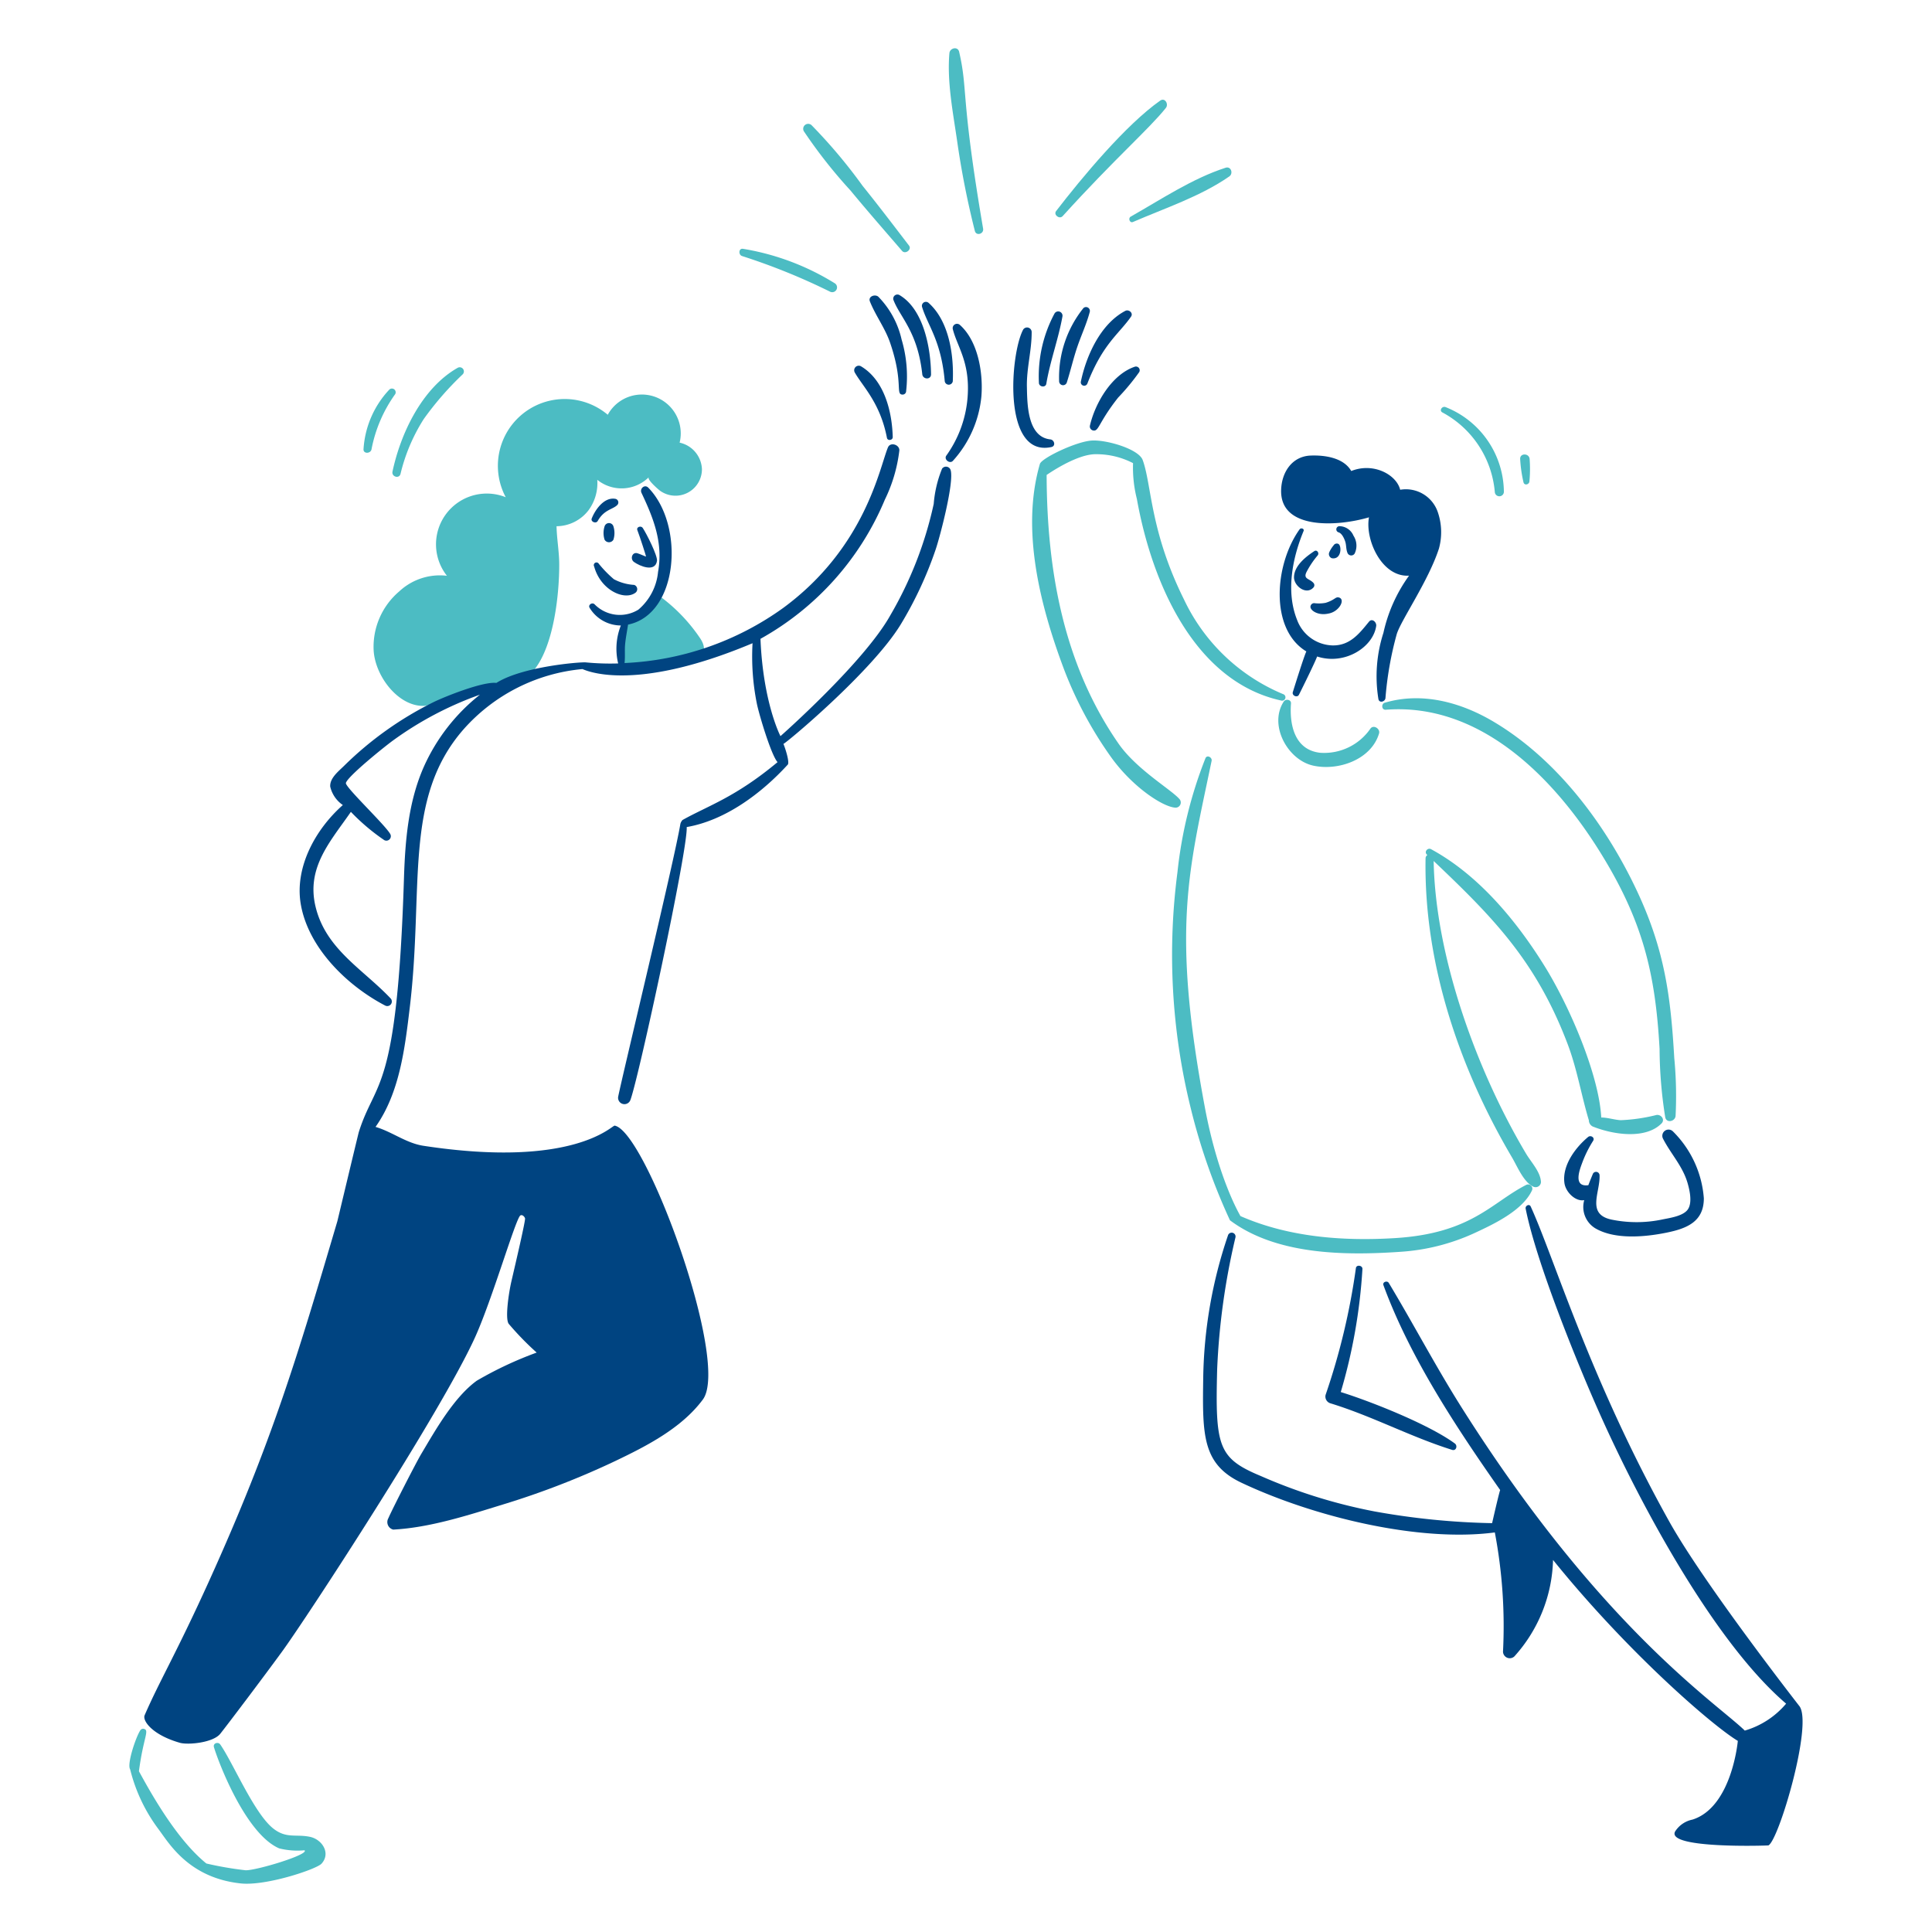 <svg viewBox="0 0 200 200" height="200" width="200" xmlns="http://www.w3.org/2000/svg"><path d="M67.164,49.4c-.225.225,1,1.285,1.173,1.407a2.738,2.738,0,0,0,4.327-2.234,2.927,2.927,0,0,0-2.309-2.75,4.024,4.024,0,0,0-7.44-2.886,6.914,6.914,0,0,0-10.561,8.536,5.256,5.256,0,0,0-6.089,8.131,6.158,6.158,0,0,0-4.936,1.618,7.526,7.526,0,0,0-2.653,6.021c.109,2.733,2.595,5.986,5.308,5.825a72.58,72.58,0,0,0,9.008-2.37,4.867,4.867,0,0,0,2.3-1.349c2.066-2.55,2.606-7.926,2.6-10.9,0-1.335-.253-2.656-.278-3.974a4.214,4.214,0,0,0,3.3-1.64,4.744,4.744,0,0,0,.916-3.166A4.007,4.007,0,0,0,67.164,49.4Z" fill="#4cbcc3"/><path d="M72.433,66.007a17.543,17.543,0,0,0-4.259-4.377c.127.092-1.5,1.5-1.665,1.607-.508.343-1.421.508-1.79.991a4.065,4.065,0,0,0-.35,1.906q-.163,1.473-.236,2.961a47.34,47.34,0,0,0,7.748-1.013C72.824,67.966,73.264,67.2,72.433,66.007Z" fill="#4cbcc3"/><path d="M149.325,42.7a10.355,10.355,0,0,1,5.416,8.225.471.471,0,0,0,.941,0,9.532,9.532,0,0,0-6.033-8.78C149.281,42,148.948,42.511,149.325,42.7Z" fill="#4cbcc3"/><path d="M158.324,49.842a13.539,13.539,0,0,0,.022-2.322c-.046-.625-1.017-.633-.979,0a13.95,13.95,0,0,0,.344,2.406C157.8,50.29,158.291,50.173,158.324,49.842Z" fill="#4cbcc3"/><path d="M122.08,82.7c-.888-1-4.445-3.063-6.291-5.722-5.664-8.161-7.417-17.873-7.442-27.811.03-.014,2.9-2.052,4.928-2.145a8.255,8.255,0,0,1,4.018.922,13.21,13.21,0,0,0,.394,3.7c1.6,8.933,6.087,18.943,14.944,20.876a.347.347,0,0,0,.185-.669,19.74,19.74,0,0,1-10.253-9.8c-3.523-7.088-3.333-11.856-4.271-14.427-.415-1.138-3.715-2.106-5.253-2.02-1.623.091-5.214,1.82-5.389,2.42-1.98,6.808.016,14.645,2.476,21.209a40.419,40.419,0,0,0,4.806,9.024c2.216,3.157,5.441,5.29,6.76,5.353A.535.535,0,0,0,122.08,82.7Z" fill="#4cbcc3"/><path d="M132.891,72.628c-1.572,2.429.392,6.042,3.053,6.629,2.595.573,6.008-.621,6.815-3.33.142-.477-.552-.936-.885-.513a5.809,5.809,0,0,1-5.231,2.511c-2.628-.306-3.167-2.893-3-5.1C133.675,72.409,133.091,72.319,132.891,72.628Z" fill="#4cbcc3"/><path d="M173.32,109.526c-.367-6.324-.974-11.152-3.863-17.3-3.21-6.834-8.253-13.6-14.835-17.512-3.384-2.012-7.405-3.114-11.272-1.968-.385.114-.333.761.1.727,9.649-.749,17.2,6.835,21.989,14.413,4.669,7.395,5.919,12.9,6.36,20.691a45.982,45.982,0,0,0,.586,7.087c.137.635,1.02.433,1.071-.147A41.171,41.171,0,0,0,173.32,109.526Z" fill="#4cbcc3"/><path d="M171.475,115.423a18.141,18.141,0,0,1-3.672.538c-.613-.019-1.373-.277-2.042-.277-.236-4.395-3.241-11.46-5.9-15.729-2.909-4.673-6.816-9.389-11.721-12.048-.347-.189-.738.277-.433.555l.055.055a.4.4,0,0,0-.188.339c-.194,10.892,3.515,21.749,8.954,30.971.55.933,1.184,2.529,2.193,3.014a.557.557,0,0,0,.8-.461c-.039-1.06-1.007-2.054-1.538-2.944-5.07-8.5-9.4-20.372-9.571-30.306,6.114,5.808,10.6,10.335,13.867,18.945.983,2.591,1.407,5.272,2.2,7.9a.721.721,0,0,0,.4.641c2.223.888,5.5,1.315,7.118-.313C172.394,115.907,171.963,115.343,171.475,115.423Z" fill="#4cbcc3"/><path d="M157.966,122.674c-3.562,1.82-5.647,5-13.525,5.492-5.4.335-11.036-.089-16.031-2.278,0-.034-2.286-3.736-3.7-11.345-3.445-18.479-1.666-24.3.716-35.78.075-.358-.473-.653-.635-.277a44.735,44.735,0,0,0-2.9,11.8A66.136,66.136,0,0,0,123.26,114.7a63.383,63.383,0,0,0,4.065,11.624c4.794,3.59,11.893,3.659,17.635,3.263a21.624,21.624,0,0,0,7.611-1.909c1.988-.92,5-2.322,6-4.409A.439.439,0,0,0,157.966,122.674Z" fill="#4cbcc3"/><path d="M99.292,5.368c-.137-.6-.963-.408-1.01.139-.257,2.964.376,6.154.8,9.088a89.559,89.559,0,0,0,1.834,9.31c.142.555.949.316.855-.236C99.407,9.768,100.225,9.44,99.292,5.368Z" fill="#4cbcc3"/><path d="M110.006,22.373c5.385-5.944,8.922-8.994,10.684-11.2.312-.39-.091-1.105-.586-.758-3.562,2.5-8.133,8-10.775,11.433C109.03,22.24,109.679,22.734,110.006,22.373Z" fill="#4cbcc3"/><path d="M117.282,22.981c3.311-1.433,7-2.649,9.976-4.718.431-.3.184-1.078-.38-.9-3.458,1.117-6.687,3.284-9.832,5.064C116.759,22.594,116.953,23.123,117.282,22.981Z" fill="#4cbcc3"/><path d="M89.3,19.243a54.517,54.517,0,0,0-5.294-6.291.515.515,0,0,0-.8.622,51.354,51.354,0,0,0,4.842,6.152c1.744,2.116,3.541,4.164,5.336,6.249.333.386,1.033-.142.716-.555C92.513,23.353,90.94,21.276,89.3,19.243Z" fill="#4cbcc3"/><path d="M86.441,29.341a26.006,26.006,0,0,0-9.535-3.585c-.446-.059-.474.611-.1.746a65.789,65.789,0,0,1,9.135,3.7A.5.5,0,0,0,86.441,29.341Z" fill="#4cbcc3"/><path d="M32.08,190.147c-1.443-.3-2.436.208-3.788-.857-1.986-1.564-4.168-6.806-5.489-8.7-.22-.315-.779-.135-.655.278.493,1.647,3.309,9,6.76,10.478a7.787,7.787,0,0,0,2.614.194c.533.442-5.062,2.117-6.1,2.068a35.117,35.117,0,0,1-4.06-.7c-2.79-2.261-5.273-6.4-6.979-9.552.461-3.538,1.131-4.248.5-4.387a.338.338,0,0,0-.352.144c-.462.686-1.413,3.514-1.06,4.044a17.2,17.2,0,0,0,2.933,6.193c1.1,1.474,3.143,5.046,8.519,5.622,2.617.281,7.832-1.469,8.358-2.042C34.277,191.843,33.343,190.407,32.08,190.147Z" fill="#4cbcc3"/><path d="M41.462,49.052a18.7,18.7,0,0,1,2.4-5.667A31.959,31.959,0,0,1,47.9,38.748a.43.43,0,0,0-.519-.674c-3.684,2.092-5.9,6.764-6.749,10.739C40.515,49.362,41.332,49.593,41.462,49.052Z" fill="#4cbcc3"/><path d="M40.3,40.333a9.877,9.877,0,0,0-2.667,6.143c-.06.53.763.517.833,0A14.407,14.407,0,0,1,40.912,40.8.389.389,0,0,0,40.3,40.333Z" fill="#4cbcc3"/><path d="M137.526,63.515c1.118-.189,1.792-1.486,1.067-1.666-.353-.088-.411.266-1.373.558a3.937,3.937,0,0,1-1.182.031.385.385,0,0,0-.38.386C135.661,63.206,136.462,63.759,137.526,63.515Z" fill="#004481"/><path d="M135.233,67.436c-.23.466-1.115,3.289-1.4,4.207-.116.368.458.622.633.277.431-.851,1.721-3.48,1.881-3.96,2.87.937,5.814-.973,6.117-3.166.052-.383-.426-.831-.747-.436-1.012,1.246-1.976,2.479-3.754,2.456a4.035,4.035,0,0,1-3.694-2.656c-1.167-2.918-.481-6.386.677-9.187.1-.253-.277-.366-.413-.175C131.92,58.451,131.42,65.141,135.233,67.436Z" fill="#004481"/><path d="M136.4,57.5c.2-.231-.059-.634-.344-.447-.878.575-2.1,1.529-2.1,2.714,0,.907,1.273,1.874,2.015,1.046a.348.348,0,0,0,0-.466c-.427-.479-1.128-.383-.686-1.2A9.231,9.231,0,0,1,136.4,57.5Z" fill="#004481"/><path d="M138.538,56.3a.386.386,0,0,0-.488.161,2.95,2.95,0,0,0-.455.735.462.462,0,0,0,.276.591C138.89,57.967,138.913,56.465,138.538,56.3Z" fill="#004481"/><path d="M139.479,57.207a.419.419,0,0,0,.752.1,1.89,1.89,0,0,0-.119-1.851,1.6,1.6,0,0,0-1.46-.985.325.325,0,0,0-.086.636c.363.106.611.682.708,1.01S139.34,56.857,139.479,57.207Z" fill="#004481"/><path d="M141.716,53.553c-.424,2.31,1.324,6.217,4.151,6.038a15.879,15.879,0,0,0-2.655,5.919,14.671,14.671,0,0,0-.519,6.86c.091.444.685.277.729-.1a35.038,35.038,0,0,1,1.169-6.627c.434-1.432,3.29-5.525,4.367-8.855a6.387,6.387,0,0,0-.1-3.721,3.49,3.49,0,0,0-3.912-2.367c-.381-1.565-2.77-2.862-5.065-1.94-.774-1.357-2.686-1.659-4.207-1.6-1.925.077-3,1.734-3.052,3.56C132.5,54.907,138.522,54.5,141.716,53.553Z" fill="#004481"/><path d="M108.727,45.486c-2.382-.256-2.385-3.669-2.423-5.448-.04-1.92.506-3.773.494-5.674a.477.477,0,0,0-.882-.239c-1.324,2.45-2.2,13.244,2.919,12.154C109.321,46.176,109.154,45.532,108.727,45.486Z" fill="#004481"/><path d="M108.314,39.722c.4-2.359,1.246-4.606,1.665-6.937a.445.445,0,0,0-.808-.342,13.742,13.742,0,0,0-1.623,7.182C107.544,40.055,108.239,40.169,108.314,39.722Z" fill="#004481"/><path d="M112.16,31.888a11.46,11.46,0,0,0-2.52,7.584.408.408,0,0,0,.8.109c.391-1.225.674-2.481,1.091-3.7s.96-2.368,1.285-3.608A.4.4,0,0,0,112.16,31.888Z" fill="#004481"/><path d="M117.085,32.776c.262-.379-.239-.78-.594-.594-2.561,1.343-4.043,4.635-4.6,7.321a.353.353,0,0,0,.68.186C114.17,35.572,115.854,34.558,117.085,32.776Z" fill="#004481"/><path d="M117.5,37.954c-2.389.786-4.13,3.762-4.67,6.1a.422.422,0,0,0,.318.505c.616.14.529-.774,2.6-3.4a23.208,23.208,0,0,0,2.187-2.644A.389.389,0,0,0,117.5,37.954Z" fill="#004481"/><path d="M164,124.236a2.58,2.58,0,0,0,1.173,2.934c2.037,1.174,5.126.883,7.324.438,2.109-.427,3.884-1.127,3.884-3.56a10.881,10.881,0,0,0-3.213-6.938.644.644,0,0,0-1.007.777c.807,1.571,2.026,2.826,2.533,4.571.208.713.511,2.006.047,2.716s-1.849.9-2.622,1.058a12.9,12.9,0,0,1-5.3.019c-2.619-.559-1.163-2.8-1.232-4.587a.364.364,0,0,0-.711-.1c-.144.344-.3.727-.452,1.127-1.6.219-.9-1.6-.644-2.29a11.906,11.906,0,0,1,1.138-2.3c.216-.336-.247-.629-.519-.4-1.306,1.091-2.7,2.942-2.45,4.765C162.08,123.429,163.116,124.414,164,124.236Z" fill="#004481"/><path d="M186.3,176.653c-.05-.075-9.834-12.587-13.5-19.147-8.208-14.712-11.91-27.3-14.344-32.612-.141-.308-.58-.078-.521.219,1.094,5.553,5.364,16.063,7.678,21.248,4.184,9.375,11.877,23.682,19.286,30a8.817,8.817,0,0,1-4.279,2.789c-2.92-2.844-14.891-10.632-29.279-33.391-2.694-4.262-5-8.669-7.575-12.951-.167-.277-.674-.095-.555.228,2.725,7.426,7.473,14.633,12.085,21.211-.147.408-.833,3.43-.833,3.43a76.249,76.249,0,0,1-12.193-1.218,54.989,54.989,0,0,1-11.732-3.654c-4.441-1.845-4.745-3.046-4.538-11.056a72.091,72.091,0,0,1,1.89-13.636.4.4,0,0,0-.774-.214,47.817,47.817,0,0,0-2.561,14.882c-.082,5.77-.089,8.8,3.971,10.717,7.393,3.489,18.3,6.184,26.218,5.139a51.924,51.924,0,0,1,.846,12.352.7.7,0,0,0,1.174.485,15.484,15.484,0,0,0,4.007-9.989c7.73,9.577,16.526,17.174,19.128,18.731,0,.016-.61,6.844-4.687,8.147a2.782,2.782,0,0,0-1.81,1.24c-.922,1.812,9.632,1.449,9.666,1.432C184.137,190.5,187.643,178.647,186.3,176.653Z" fill="#004481"/><path d="M140.362,131.277a69.789,69.789,0,0,1-3.136,13.117.729.729,0,0,0,.5.877c4.31,1.318,8.323,3.482,12.6,4.82.418.131.591-.433.277-.663-2.74-2.01-8.829-4.4-11.807-5.323a56.631,56.631,0,0,0,2.242-12.734C141.062,130.985,140.414,130.886,140.362,131.277Z" fill="#004481"/><path d="M99.375,33.642a.447.447,0,0,0-.741.43c.45,1.79,1.724,3.324,1.552,6.718a11.929,11.929,0,0,1-2.22,6.369c-.292.4.368.915.691.533a11.55,11.55,0,0,0,2.938-6.677C101.784,38.617,101.261,35.334,99.375,33.642Z" fill="#004481"/><path d="M97.8,39.472a.422.422,0,0,0,.832,0c.123-2.661-.364-6.21-2.5-8.114a.414.414,0,0,0-.685.4C96.023,33.681,97.433,35.252,97.8,39.472Z" fill="#004481"/><path d="M95.474,38.743c.06.555.913.593.907,0-.028-2.673-.752-6.724-3.272-8.2a.432.432,0,0,0-.629.483C93.161,32.843,94.992,34.306,95.474,38.743Z" fill="#004481"/><path d="M92.147,35.49c1.417,4.142.508,5.36,1.293,5.358a.363.363,0,0,0,.363-.363,13.4,13.4,0,0,0-.469-5.336,9.245,9.245,0,0,0-2.417-4.44c-.343-.281-1.075-.028-.863.5C90.652,32.7,91.62,33.953,92.147,35.49Z" fill="#004481"/><path d="M91.816,45.328c.065.337.606.258.6-.081-.068-2.628-.862-5.889-3.288-7.329a.472.472,0,0,0-.641.644C89.315,40.02,91.123,41.71,91.816,45.328Z" fill="#004481"/><path d="M97.522,48.519a12.189,12.189,0,0,0-.863,3.64,39.431,39.431,0,0,1-4.487,11.525c-2.732,4.9-11.378,12.521-11.378,12.521s-1.8-3.439-2.07-10.074A29.483,29.483,0,0,0,91.6,51.724a15.79,15.79,0,0,0,1.5-5.095c.028-.594-.928-.905-1.177-.319-.856,2.016-2.3,10.329-10.833,16.614a30.4,30.4,0,0,1-16.437,5.713c.075-.646,0-1.3.059-1.942s.2-1.357.305-2.037c5.238-1.07,5.889-10.3,2.092-14.175-.374-.383-.913.1-.7.542,1.258,2.662,2.25,5.163,1.713,8.177a5.86,5.86,0,0,1-2.032,3.905,3.655,3.655,0,0,1-4.545-.555c-.251-.235-.708.075-.5.383a3.8,3.8,0,0,0,3.225,1.815,6.546,6.546,0,0,0-.278,3.929,26.287,26.287,0,0,1-3.344-.108c-.554-.058-6.557.416-9.265,2.125-1.388-.169-5.406,1.443-6.527,2a35.791,35.791,0,0,0-9.243,6.588c-.558.553-1.48,1.255-1.429,2.14a3.168,3.168,0,0,0,1.307,1.914c-2.848,2.517-4.993,6.444-4.36,10.229.758,4.531,4.786,8.462,8.733,10.523a.472.472,0,0,0,.569-.739c-2.894-3.055-6.714-5.093-7.77-9.507-.973-4.063,1.573-6.776,3.66-9.8a21.472,21.472,0,0,0,3.455,2.925.461.461,0,0,0,.624-.627c-.547-.968-4.693-4.879-4.595-5.287.16-.669,3.952-3.726,4.876-4.4a35.449,35.449,0,0,1,9-4.742,19.833,19.833,0,0,0-5.8,7.445C42.267,83,41.941,87.024,41.817,90.965c-.706,22.4-2.935,20.694-4.673,26.229-.031.074-1.942,8.064-2.22,9.226-4.08,13.793-6.7,22.721-13.275,37.235-3.41,7.526-5.138,10.356-6.677,13.908-.241.555.769,2.025,3.649,2.85.833.239,3.438,0,4.185-.938s4.326-5.674,6.368-8.469c2.5-3.416,16.446-24.763,19.98-32.517,1.8-3.947,4.236-12.38,4.717-12.668.183-.109.417.1.481.3s-.954,4.551-1.41,6.516c-.279,1.2-.674,3.885-.278,4.407a30.408,30.408,0,0,0,2.892,2.974,38.245,38.245,0,0,0-6.2,2.911c-2.368,1.721-4.27,5.1-5.747,7.579-.523.877-2.994,5.7-3.407,6.66a.8.8,0,0,0,.508,1.176c3.812-.207,7.728-1.483,11.355-2.6a84.807,84.807,0,0,0,11.627-4.5c3.254-1.555,6.868-3.405,9.066-6.363,2.858-3.849-5.893-27.782-9.127-28.355-.278-.049-4.189,4.465-19.791,2.087-1.8-.275-3.233-1.446-4.965-1.956,2.5-3.533,3.038-8.153,3.538-12.307,1.5-12.446-.7-21.644,5.542-28.813A18.71,18.71,0,0,1,60.29,69.262c.105,0,4.948,2.647,17.613-2.676a24.666,24.666,0,0,0,.449,6.266c.233,1.142,1.488,5.334,2.14,6.044-4.38,3.652-7.176,4.5-9.838,5.991a.958.958,0,0,0-.222.406c-.607,3.69-5.976,25.931-6.437,28.229a.658.658,0,0,0,1.265.347c.869-2.321,5.98-26.062,5.827-28.252,4.041-.7,7.775-3.528,10.462-6.463.2-.221-.211-1.579-.45-2.15.1.077,9.186-7.477,12.166-12.4A39.406,39.406,0,0,0,96.853,56.9c.459-1.346,1.928-6.95,1.559-8.225A.5.5,0,0,0,97.522,48.519Z" fill="#004481"/><path d="M65.626,58.173c.59.426,2.186,1.109,2.384-.1.087-.531-1.095-2.852-1.476-3.425-.176-.263-.683-.1-.555.231.271.7.913,2.716.9,2.736S66.3,57.37,66,57.277C65.438,57.1,65.2,57.866,65.626,58.173Z" fill="#004481"/><path d="M63.5,55.872a2.273,2.273,0,0,0,0-1.387.478.478,0,0,0-.913,0,2.273,2.273,0,0,0,0,1.387A.53.53,0,0,0,63.5,55.872Z" fill="#004481"/><path d="M61.877,53.93c.67-1.189,1.552-1.179,2.026-1.654a.38.38,0,0,0-.167-.63c-1.173-.241-2.118,1.106-2.48,2.026C61.122,54.012,61.7,54.246,61.877,53.93Z" fill="#004481"/><path d="M61.508,58.647c.656,2.419,3.081,3.543,4.243,2.734a.464.464,0,0,0-.108-.833,5.094,5.094,0,0,1-2.095-.588,11.842,11.842,0,0,1-1.56-1.6A.279.279,0,0,0,61.508,58.647Z" fill="#004481"/></svg>